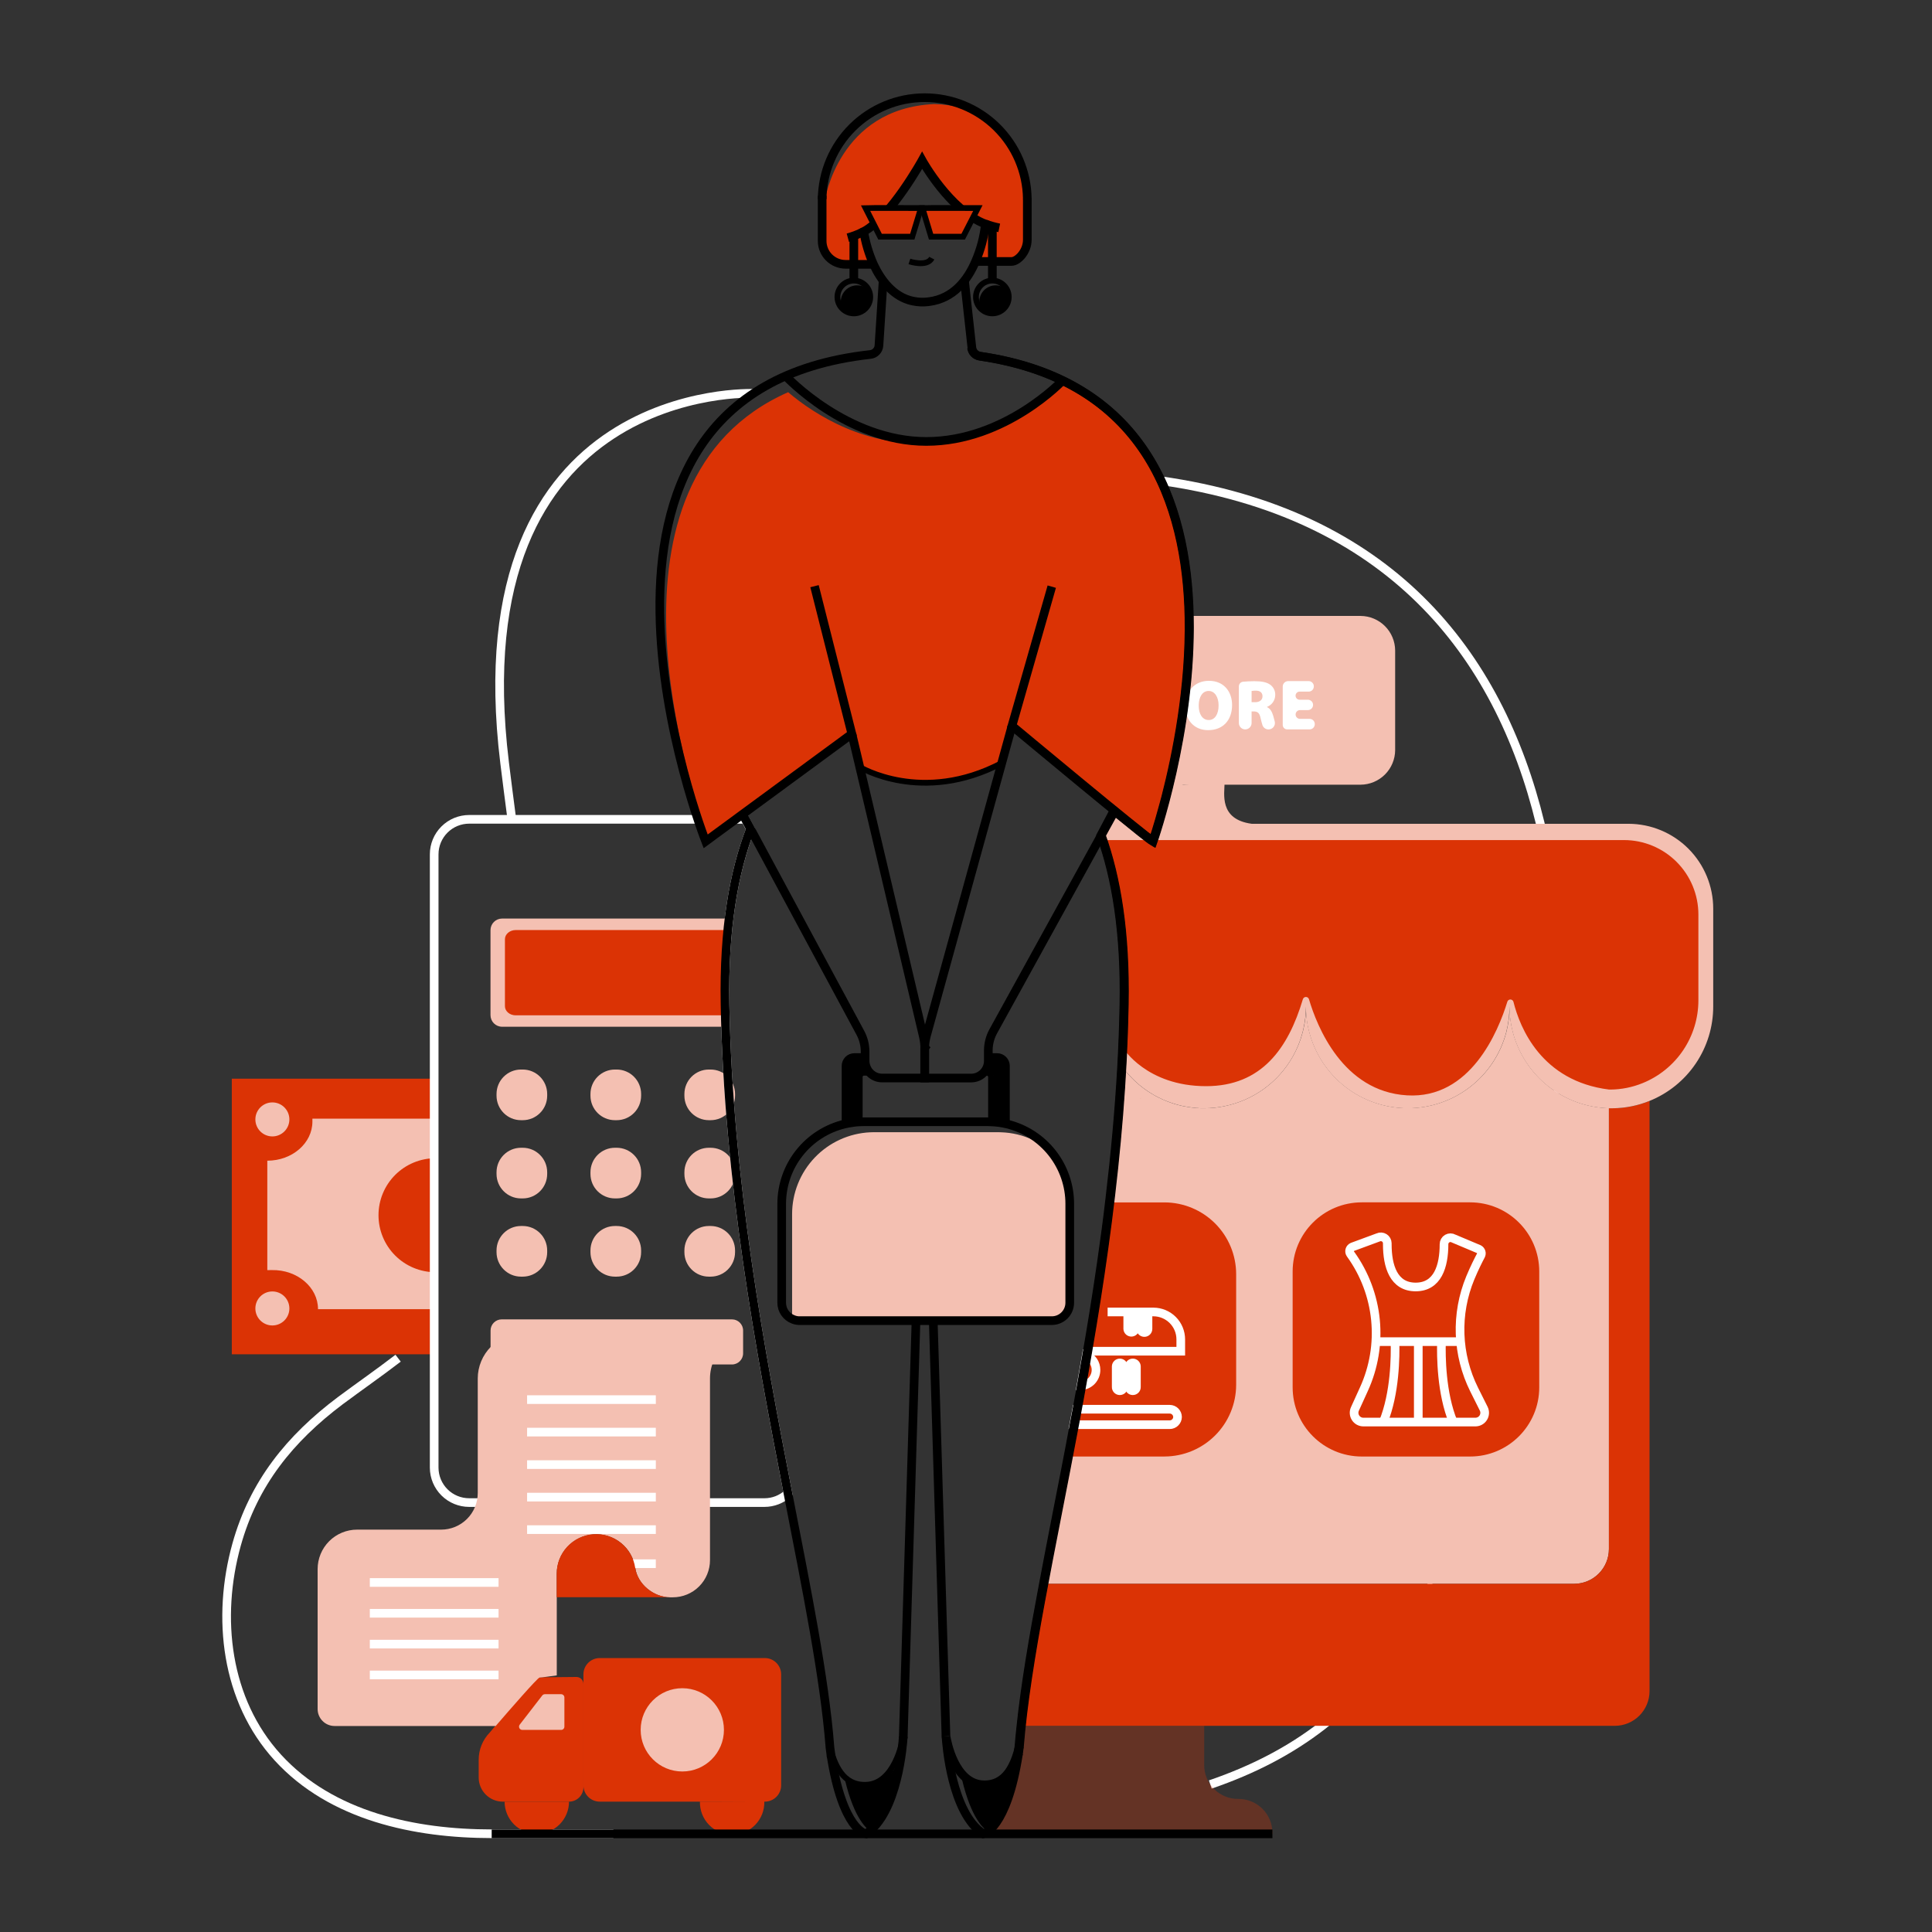 <svg width="558" height="558" viewBox="0 0 558 558" fill="none" xmlns="http://www.w3.org/2000/svg">
<rect x="0" y="0" width="558" height="558" fill="#333333" stroke="none"/>
<path d="M125.394 311.547H66.949V391.146H125.394V311.547Z" fill="#DB3305"/>
<path d="M78.666 328.219C81.378 328.219 83.577 326.021 83.577 323.309C83.577 320.597 81.378 318.398 78.666 318.398C75.954 318.398 73.756 320.597 73.756 323.309C73.756 326.021 75.954 328.219 78.666 328.219Z" fill="#F4C0B2"/>
<path d="M78.666 382.817C81.378 382.817 83.577 380.618 83.577 377.907C83.577 375.195 81.378 372.996 78.666 372.996C75.954 372.996 73.756 375.195 73.756 377.907C73.756 380.618 75.954 382.817 78.666 382.817Z" fill="#F4C0B2"/>
<path d="M349.553 515.397C362.03 511.123 372.593 505.604 381.85 498.456C389.118 492.799 395.623 486.222 401.201 478.893C404.957 474.032 409.248 466.689 413.678 457.438" stroke="white" stroke-width="2.5" stroke-miterlimit="10"/>
<path d="M450.068 315.777C451.965 289.133 450.793 262.365 444.879 237.931C432.798 188.19 400.997 148.148 335.215 138.824" stroke="white" stroke-width="2.5" stroke-miterlimit="10"/>
<path d="M147.83 236.637C147.127 231.191 146.401 225.762 145.748 220.349C132.245 110.027 217.652 113.615 217.652 113.615" stroke="white" stroke-width="2.5" stroke-miterlimit="10"/>
<path d="M114.982 392.273C109.536 396.464 103.822 400.426 98.281 404.549C83.734 415.481 73.277 428.387 68.327 446.137C62.485 467.135 65.124 491.056 80.235 507.601C95.764 524.592 119.898 529.625 142.006 529.625H177.16" stroke="white" stroke-width="2.5" stroke-miterlimit="10"/>
<path d="M77.205 366.835V335.23C84.398 335.23 90.229 330.174 90.229 323.936V323.082H125.383V378.112H91.847C91.847 371.779 85.837 366.684 78.528 366.824L77.205 366.835Z" fill="#F4C0B2"/>
<path d="M109.318 350.981C109.318 355.346 111.053 359.533 114.139 362.62C117.227 365.707 121.414 367.442 125.779 367.442V334.52C123.618 334.519 121.477 334.944 119.479 335.771C117.482 336.598 115.667 337.811 114.138 339.339C112.609 340.868 111.397 342.683 110.57 344.68C109.743 346.678 109.318 348.819 109.318 350.981Z" fill="#DB3305"/>
<path d="M173.219 520.349H220.895C223.499 520.349 225.61 518.239 225.61 515.634V483.594C225.61 480.99 223.499 478.879 220.895 478.879H173.219C170.615 478.879 168.504 480.99 168.504 483.594V515.634C168.504 518.239 170.615 520.349 173.219 520.349Z" fill="#DB3305"/>
<path d="M145.225 520.352H164.342C165.447 520.352 166.506 519.913 167.288 519.133C168.069 518.353 168.509 517.294 168.511 516.189V486.381C168.513 486.111 168.461 485.843 168.358 485.594C168.255 485.344 168.103 485.118 167.911 484.927C167.719 484.738 167.491 484.588 167.241 484.488C166.99 484.388 166.722 484.339 166.452 484.344L155.816 484.439C155.531 484.445 155.25 484.513 154.992 484.635C154.734 484.759 154.505 484.935 154.321 485.153L141.437 500.403C139.404 502.496 138.263 505.298 138.256 508.215V513.343C138.251 514.262 138.427 515.172 138.775 516.022C139.123 516.872 139.636 517.645 140.283 518.297C140.931 518.948 141.701 519.465 142.549 519.817C143.397 520.17 144.307 520.352 145.225 520.352Z" fill="#DB3305"/>
<path d="M197.062 511.64C203.703 511.64 209.087 506.256 209.087 499.615C209.087 492.974 203.703 487.59 197.062 487.59C190.421 487.59 185.037 492.974 185.037 499.615C185.037 506.256 190.421 511.64 197.062 511.64Z" fill="#F4C0B2"/>
<path d="M163.008 498.689V490.263C163.008 490.014 162.909 489.775 162.734 489.598C162.558 489.422 162.32 489.322 162.071 489.32H157.356C157.212 489.321 157.071 489.355 156.942 489.419C156.814 489.483 156.701 489.575 156.614 489.689L150.102 498.114C149.995 498.254 149.928 498.421 149.911 498.596C149.894 498.771 149.925 498.948 150.003 499.106C150.081 499.264 150.202 499.397 150.351 499.49C150.501 499.583 150.673 499.632 150.849 499.632H162.054C162.179 499.634 162.303 499.61 162.418 499.564C162.534 499.517 162.639 499.447 162.728 499.36C162.817 499.272 162.887 499.168 162.936 499.052C162.984 498.937 163.008 498.814 163.008 498.689Z" fill="#F4C0B2"/>
<path d="M220.751 520.262V520.345C220.781 521.586 220.564 522.82 220.11 523.975C219.656 525.129 218.976 526.182 218.11 527.07C217.243 527.958 216.208 528.664 215.065 529.145C213.921 529.627 212.693 529.875 211.452 529.875C210.212 529.875 208.984 529.627 207.84 529.145C206.697 528.664 205.661 527.958 204.795 527.07C203.928 526.182 203.248 525.129 202.794 523.975C202.341 522.82 202.123 521.586 202.153 520.345" fill="#DB3305"/>
<path d="M164.342 520.348C164.342 522.815 163.362 525.18 161.617 526.925C159.873 528.669 157.507 529.65 155.04 529.65C152.573 529.65 150.207 528.669 148.462 526.925C146.718 525.18 145.738 522.815 145.738 520.348" fill="#DB3305"/>
<path d="M464.686 320.089V447.419C464.679 450.07 463.624 452.61 461.752 454.486C459.88 456.362 457.343 457.422 454.692 457.435H301.365L306.108 432.392C318.942 378.394 323.189 318.811 324.204 301.524C324.115 303.628 324.031 305.732 323.908 307.813C324.394 308.505 324.93 309.175 325.476 309.833C325.705 310.09 325.945 310.346 326.185 310.609C326.425 310.871 326.743 311.195 327.011 311.468C327.201 311.674 327.407 311.864 327.619 312.071L327.859 312.294C328.099 312.523 328.356 312.746 328.618 312.969C328.718 313.069 328.824 313.159 328.942 313.259C329.187 313.449 329.427 313.639 329.667 313.845C329.907 314.052 330.286 314.314 330.599 314.554C330.928 314.794 331.252 315.017 331.581 315.229C331.91 315.441 332.251 315.659 332.596 315.865C332.942 316.071 333.339 316.311 333.712 316.518C333.952 316.641 334.192 316.775 334.438 316.897C334.481 316.923 334.526 316.946 334.572 316.964C335.316 317.336 336.074 317.682 336.848 318.002C337.245 318.158 337.624 318.292 338.02 318.432C338.813 318.705 339.605 318.99 340.436 319.174L341.675 319.464C342.088 319.553 342.518 319.62 342.947 319.687C343.377 319.754 343.779 319.827 344.192 319.877H344.225C344.521 319.916 344.811 319.95 345.09 319.966C345.369 319.983 345.648 320.017 345.916 320.033C345.949 320.033 345.983 320.033 346.016 320.033C346.295 320.067 346.574 320.067 346.848 320.089H347.774C349.744 320.092 351.71 319.89 353.639 319.486C357.751 318.655 361.638 316.952 365.036 314.492C368.435 312.032 371.267 308.871 373.342 305.224C374.629 302.981 375.609 300.575 376.254 298.07C376.345 297.766 376.419 297.457 376.478 297.144C376.955 295.016 377.199 292.842 377.203 290.66C377.204 292.498 377.37 294.332 377.7 296.14C377.839 296.781 377.979 297.434 378.152 298.07C379.792 304.37 383.476 309.947 388.625 313.928C393.775 317.909 400.101 320.068 406.61 320.068C413.119 320.068 419.444 317.909 424.594 313.928C429.744 309.947 433.428 304.37 435.068 298.07C435.366 296.885 435.594 295.683 435.754 294.471C435.915 293.207 435.997 291.935 435.999 290.66C435.997 291.958 436.082 293.253 436.256 294.538C436.407 295.73 436.637 296.91 436.942 298.07C438.56 304.246 442.138 309.729 447.139 313.696C452.14 317.662 458.294 319.898 464.675 320.067L464.686 320.089Z" fill="#F4C0B2"/>
<path d="M476.421 317.969V488.454C476.41 491.102 475.353 493.638 473.482 495.51C471.61 497.382 469.075 498.44 466.428 498.454H294.82C296.076 486.351 298.419 472.563 301.282 457.435H454.693C457.343 457.422 459.881 456.362 461.753 454.486C463.625 452.609 464.679 450.07 464.687 447.419V320.089C464.927 320.089 465.172 320.089 465.412 320.089C465.555 320.098 465.699 320.098 465.842 320.089C469.47 320.051 473.059 319.331 476.421 317.969Z" fill="#DB3305"/>
<path d="M150.969 308.902H150.478C146.574 308.902 143.408 312.067 143.408 315.972V316.463C143.408 320.368 146.574 323.533 150.478 323.533H150.969C154.873 323.533 158.039 320.368 158.039 316.463V315.972C158.039 312.067 154.873 308.902 150.969 308.902Z" fill="#F4C0B2"/>
<path d="M178.098 308.902H177.607C173.703 308.902 170.537 312.067 170.537 315.972V316.463C170.537 320.368 173.703 323.533 177.607 323.533H178.098C182.002 323.533 185.168 320.368 185.168 316.463V315.972C185.168 312.067 182.002 308.902 178.098 308.902Z" fill="#F4C0B2"/>
<path d="M205.229 308.902H204.738C200.834 308.902 197.668 312.067 197.668 315.972V316.463C197.668 320.368 200.834 323.533 204.738 323.533H205.229C209.133 323.533 212.299 320.368 212.299 316.463V315.972C212.299 312.067 209.133 308.902 205.229 308.902Z" fill="#F4C0B2"/>
<path d="M150.969 331.496H150.478C146.574 331.496 143.408 334.662 143.408 338.566V339.057C143.408 342.962 146.574 346.127 150.478 346.127H150.969C154.873 346.127 158.039 342.962 158.039 339.057V338.566C158.039 334.662 154.873 331.496 150.969 331.496Z" fill="#F4C0B2"/>
<path d="M178.098 331.496H177.607C173.703 331.496 170.537 334.662 170.537 338.566V339.057C170.537 342.962 173.703 346.127 177.607 346.127H178.098C182.002 346.127 185.168 342.962 185.168 339.057V338.566C185.168 334.662 182.002 331.496 178.098 331.496Z" fill="#F4C0B2"/>
<path d="M205.229 331.496H204.738C200.834 331.496 197.668 334.662 197.668 338.566V339.057C197.668 342.962 200.834 346.127 204.738 346.127H205.229C209.133 346.127 212.299 342.962 212.299 339.057V338.566C212.299 334.662 209.133 331.496 205.229 331.496Z" fill="#F4C0B2"/>
<path d="M150.969 354.09H150.478C146.574 354.09 143.408 357.255 143.408 361.16V361.651C143.408 365.556 146.574 368.721 150.478 368.721H150.969C154.873 368.721 158.039 365.556 158.039 361.651V361.16C158.039 357.255 154.873 354.09 150.969 354.09Z" fill="#F4C0B2"/>
<path d="M178.098 354.09H177.607C173.703 354.09 170.537 357.255 170.537 361.16V361.651C170.537 365.556 173.703 368.721 177.607 368.721H178.098C182.002 368.721 185.168 365.556 185.168 361.651V361.16C185.168 357.255 182.002 354.09 178.098 354.09Z" fill="#F4C0B2"/>
<path d="M205.229 354.09H204.738C200.834 354.09 197.668 357.255 197.668 361.16V361.651C197.668 365.556 200.834 368.721 204.738 368.721H205.229C209.133 368.721 212.299 365.556 212.299 361.651V361.16C212.299 357.255 209.133 354.09 205.229 354.09Z" fill="#F4C0B2"/>
<path d="M227.585 431.334C225.731 433.033 223.308 433.975 220.794 433.973H135.515C132.844 433.975 130.281 432.919 128.385 431.038C126.49 429.156 125.416 426.601 125.398 423.929V246.737C125.403 244.056 126.471 241.487 128.368 239.594C130.264 237.7 132.835 236.637 135.515 236.637H215.242L216.743 239.427C211.95 251.837 209.004 268.298 209.4 290.099C210.332 340.938 219.5 389.785 227.585 431.334Z" stroke="white" stroke-width="2.5" stroke-miterlimit="10"/>
<path d="M210.573 265.297H145.014C144.126 265.297 143.275 265.65 142.646 266.278C142.019 266.906 141.666 267.757 141.666 268.645V293.197C141.666 294.085 142.019 294.937 142.646 295.564C143.275 296.192 144.126 296.545 145.014 296.545H209.575L210.573 265.297Z" fill="#F4C0B2"/>
<path d="M209.987 268.617H148.931C147.257 268.617 145.834 269.8 145.834 271.251V290.614C145.834 292.064 147.229 293.247 148.931 293.247H209.055L209.987 268.617Z" fill="#DB3305"/>
<path d="M144.909 394.088H211.4C213.181 394.088 214.625 392.644 214.625 390.863V384.284C214.625 382.503 213.181 381.059 211.4 381.059H144.909C143.128 381.059 141.684 382.503 141.684 384.284V390.863C141.684 392.644 143.128 394.088 144.909 394.088Z" fill="#F4C0B2"/>
<path d="M209.988 387.065C209.986 387.34 209.926 387.612 209.81 387.863C209.695 388.113 209.527 388.335 209.318 388.515C207.978 389.736 206.906 391.223 206.174 392.882C205.441 394.54 205.061 396.333 205.061 398.146V450.598C205.061 452.009 204.783 453.405 204.243 454.708C203.703 456.011 202.912 457.195 201.914 458.192C200.917 459.189 199.732 459.98 198.429 460.519C197.126 461.058 195.729 461.335 194.319 461.334H193.527C188.789 461.334 184.136 457.546 183.483 452.858C183.061 450.01 181.578 447.427 179.33 445.628C177.083 443.828 174.238 442.946 171.366 443.158C168.495 443.37 165.81 444.66 163.851 446.77C161.892 448.88 160.804 451.653 160.806 454.532V483.883C159.411 484.09 156.375 484.508 155.839 484.508C155.304 484.508 146.844 494.229 143.173 498.503H96.636C95.336 498.503 94.09 497.987 93.171 497.068C92.252 496.149 91.736 494.903 91.736 493.604V453.182C91.737 451.684 92.033 450.202 92.607 448.818C93.181 447.435 94.021 446.179 95.081 445.121C96.141 444.063 97.399 443.223 98.783 442.651C100.167 442.08 101.65 441.786 103.147 441.788H127.381C128.775 441.792 130.156 441.521 131.444 440.99C132.732 440.459 133.903 439.677 134.888 438.692C135.874 437.707 136.654 436.536 137.185 435.248C137.717 433.96 137.988 432.579 137.983 431.186V398.146C137.986 394.692 139.36 391.38 141.803 388.937C144.246 386.494 147.558 385.12 151.013 385.117H208.057C208.571 385.12 209.063 385.327 209.425 385.692C209.787 386.057 209.989 386.551 209.988 387.065Z" fill="#F4C0B2"/>
<path d="M329.098 317.403C329.37 317.219 329.675 317.09 329.996 317.023C329.672 317.083 329.366 317.213 329.098 317.403Z" fill="#DB3305"/>
<path d="M343.353 177.895H392.954C395.601 177.907 398.136 178.965 400.008 180.838C401.879 182.711 402.936 185.246 402.948 187.894V216.642C402.934 219.288 401.877 221.823 400.006 223.694C398.134 225.565 395.6 226.622 392.954 226.636H341.696C340.652 226.631 339.628 226.92 338.741 227.468C337.853 228.017 337.137 228.803 336.674 229.738C339.821 217.518 343.727 198.027 343.353 177.895Z" fill="#F4C0B2"/>
<path d="M494.813 262.456V290.686C494.815 296.551 493.062 302.284 489.781 307.146C486.5 312.008 481.84 315.778 476.399 317.972C473.029 319.337 469.433 320.057 465.797 320.092C465.654 320.1 465.511 320.1 465.368 320.092C465.128 320.092 464.882 320.092 464.642 320.092C458.261 319.923 452.107 317.687 447.106 313.72C442.105 309.754 438.527 304.271 436.91 298.096C436.604 296.935 436.374 295.754 436.223 294.564C436.049 293.278 435.964 291.982 435.966 290.686C435.964 291.96 435.882 293.232 435.721 294.497C435.561 295.708 435.333 296.91 435.035 298.096C433.395 304.395 429.711 309.972 424.561 313.953C419.411 317.934 413.086 320.093 406.577 320.093C400.068 320.093 393.742 317.934 388.592 313.953C383.443 309.972 379.759 304.395 378.119 298.096C377.946 297.46 377.806 296.807 377.667 296.165C377.337 294.357 377.171 292.523 377.17 290.686C377.166 292.867 376.922 295.041 376.445 297.17C376.386 297.481 376.312 297.791 376.221 298.096C375.584 300.591 374.616 302.989 373.342 305.227C371.27 308.87 368.441 312.028 365.046 314.487C361.652 316.946 357.769 318.65 353.661 319.484C351.733 319.887 349.767 320.089 347.797 320.087H346.871C346.592 320.087 346.313 320.087 346.039 320.031C346.006 320.031 345.972 320.031 345.939 320.031C345.66 320.031 345.381 319.997 345.113 319.964C344.845 319.93 344.555 319.914 344.248 319.875H344.215C343.802 319.824 343.372 319.757 342.97 319.685C342.568 319.612 342.111 319.551 341.698 319.462L340.459 319.172C339.628 318.965 338.835 318.703 338.043 318.429C337.647 318.29 337.267 318.156 336.871 318C336.094 317.687 335.335 317.341 334.595 316.962C334.548 316.943 334.504 316.921 334.461 316.895C334.215 316.772 333.975 316.638 333.735 316.515C333.356 316.309 332.976 316.103 332.619 315.863C332.262 315.623 331.95 315.45 331.604 315.226C331.258 315.003 330.951 314.791 330.622 314.551C330.309 314.311 330.002 314.088 329.69 313.843C329.377 313.597 329.21 313.446 328.964 313.257C328.847 313.156 328.741 313.067 328.641 312.967C328.379 312.743 328.122 312.52 327.882 312.291L327.642 312.068C327.43 311.862 327.223 311.672 327.034 311.466C326.744 311.192 326.476 310.908 326.208 310.606C325.94 310.305 325.728 310.087 325.499 309.831C324.941 309.172 324.417 308.503 323.931 307.811C324.054 305.729 324.138 303.626 324.227 301.522C324.26 300.869 324.294 300.3 324.311 299.764C324.433 296.416 324.534 293.024 324.606 289.648C324.986 268.896 322.33 253.004 317.955 240.823L321.727 233.669C327.469 238.356 332 241.995 332.932 242.541C332.932 242.541 335.839 232.665 337.613 226.047C337.613 226.147 341.72 226.527 341.72 226.633L353.684 226.047C353.684 229.149 351.976 236.649 361.524 237.927H470.334C476.832 237.937 483.059 240.526 487.65 245.125C492.24 249.725 494.816 255.958 494.813 262.456Z" fill="#F4C0B2"/>
<path d="M318.619 242.629C318.619 242.629 326.208 265.875 324.344 302.647C324.344 302.647 331.09 313.707 348.338 313.707C364.353 313.707 372.053 302.804 376.294 288.597C376.351 288.408 376.468 288.241 376.627 288.124C376.785 288.005 376.978 287.942 377.176 287.942C377.374 287.942 377.566 288.005 377.725 288.124C377.884 288.241 378 288.408 378.057 288.597C380.351 296.375 387.811 315.253 406.365 316.357C424.701 317.473 432.725 297.865 435.347 289.322C435.406 289.13 435.527 288.962 435.69 288.844C435.854 288.727 436.052 288.666 436.253 288.672C436.455 288.678 436.649 288.749 436.806 288.876C436.963 289.003 437.074 289.177 437.122 289.373C438.974 296.783 445.157 312.251 464.754 314.689C464.88 314.706 465.007 314.706 465.133 314.689C468.314 314.662 471.461 314.031 474.407 312.831C479.172 310.906 483.253 307.601 486.126 303.339C488.998 299.077 490.531 294.055 490.528 288.915V264.129C490.528 258.427 488.263 252.958 484.231 248.926C480.199 244.894 474.73 242.629 469.028 242.629H318.619Z" fill="#DB3305"/>
<path d="M357.026 367.946V399.98C357.01 405.462 354.825 410.714 350.95 414.589C347.074 418.465 341.822 420.649 336.341 420.666H308.475C310.11 412.296 311.823 403.669 313.497 394.741C313.77 393.262 314.055 391.778 314.339 390.277C314.752 388.045 315.165 385.789 315.578 383.508C316.097 380.596 316.633 377.66 317.129 374.714C318.68 365.786 320.165 356.618 321.509 347.277H336.363C341.838 347.3 347.081 349.484 350.952 353.356C354.822 357.227 357.006 362.472 357.026 367.946Z" fill="#DB3305"/>
<path d="M393.318 420.672H424.589C435.621 420.672 444.565 411.728 444.565 400.696V367.238C444.565 356.205 435.621 347.262 424.589 347.262H393.318C382.285 347.262 373.342 356.205 373.342 367.238V400.696C373.342 411.728 382.285 420.672 393.318 420.672Z" fill="#DB3305"/>
<path d="M314.316 390.26H341.028V386.834C341.026 384.738 340.194 382.729 338.713 381.245C337.232 379.762 335.223 378.926 333.127 378.922H331.559V383.816C331.559 384.092 331.449 384.358 331.253 384.554C331.058 384.749 330.792 384.859 330.515 384.859C330.238 384.859 329.973 384.749 329.777 384.554C329.582 384.358 329.472 384.092 329.472 383.816V378.922H327.798V383.816C327.779 384.078 327.66 384.324 327.467 384.504C327.274 384.683 327.02 384.783 326.757 384.783C326.494 384.783 326.24 384.683 326.047 384.504C325.854 384.324 325.736 384.078 325.716 383.816V378.922H319.902" stroke="white" stroke-width="2.5" stroke-miterlimit="10"/>
<path d="M340.095 409.242C340.093 409.538 340.033 409.83 339.917 410.102C339.801 410.374 339.632 410.62 339.42 410.827C339.004 411.242 338.44 411.477 337.852 411.48H310.125C310.398 410.001 310.683 408.517 310.968 407.016H337.852C338.443 407.02 339.008 407.256 339.427 407.671C339.847 408.088 340.086 408.651 340.095 409.242Z" stroke="white" stroke-width="2.5" stroke-miterlimit="10"/>
<path d="M316.548 395.662C316.548 396.834 316.098 397.963 315.29 398.813C314.482 399.664 313.378 400.171 312.207 400.232C312.726 397.319 313.262 394.384 313.758 391.438C314.587 391.79 315.293 392.378 315.79 393.129C316.286 393.88 316.55 394.762 316.548 395.662Z" stroke="white" stroke-width="2.5" stroke-miterlimit="10"/>
<path d="M324.465 394.612V400.549C324.476 400.692 324.456 400.835 324.409 400.971C324.361 401.106 324.286 401.231 324.189 401.335C324.091 401.44 323.973 401.525 323.841 401.582C323.71 401.639 323.568 401.669 323.424 401.669C323.281 401.669 323.139 401.639 323.008 401.582C322.876 401.525 322.758 401.44 322.66 401.335C322.562 401.231 322.488 401.106 322.44 400.971C322.392 400.835 322.373 400.692 322.384 400.549V394.612C322.403 394.349 322.521 394.103 322.714 393.924C322.907 393.744 323.161 393.645 323.424 393.645C323.688 393.645 323.942 393.744 324.135 393.924C324.328 394.103 324.446 394.349 324.465 394.612Z" stroke="white" stroke-width="2.5" stroke-miterlimit="10"/>
<path d="M328.217 394.612V400.549C328.228 400.692 328.209 400.835 328.161 400.971C328.113 401.106 328.038 401.231 327.941 401.335C327.843 401.44 327.725 401.525 327.593 401.582C327.461 401.639 327.32 401.669 327.176 401.669C327.033 401.669 326.891 401.639 326.76 401.582C326.628 401.525 326.51 401.44 326.412 401.335C326.314 401.231 326.239 401.106 326.192 400.971C326.144 400.835 326.125 400.692 326.136 400.549V394.612C326.155 394.349 326.273 394.103 326.466 393.924C326.659 393.744 326.913 393.645 327.176 393.645C327.44 393.645 327.694 393.744 327.887 393.924C328.08 394.103 328.197 394.349 328.217 394.612Z" stroke="white" stroke-width="2.5" stroke-miterlimit="10"/>
<path d="M424.638 369.11C425.843 366.213 427.004 363.92 427.696 362.626C427.862 362.308 427.897 361.938 427.792 361.595C427.688 361.253 427.453 360.966 427.138 360.795L419.85 357.726C419.567 357.562 419.245 357.476 418.918 357.476C418.591 357.476 418.269 357.562 417.986 357.726C417.703 357.89 417.468 358.127 417.306 358.411C417.143 358.695 417.058 359.017 417.06 359.345C417.06 365.711 415.23 371.704 408.869 371.704C402.502 371.704 400.677 365.711 400.677 359.345V359.071C400.674 358.759 400.594 358.453 400.442 358.18C400.291 357.908 400.072 357.677 399.809 357.511C399.545 357.344 399.244 357.246 398.932 357.226C398.621 357.207 398.31 357.265 398.027 357.397L390.6 360.137C390.414 360.218 390.249 360.341 390.116 360.494C389.984 360.647 389.887 360.829 389.834 361.025C389.78 361.22 389.771 361.426 389.807 361.626C389.843 361.825 389.923 362.015 390.042 362.179L390.142 362.319C394.139 367.886 396.595 374.41 397.264 381.231C397.932 388.052 396.788 394.929 393.948 401.167L391.325 406.936C391.14 407.344 391.061 407.792 391.094 408.238C391.127 408.685 391.271 409.116 391.514 409.492C391.756 409.869 392.09 410.178 392.482 410.393C392.875 410.607 393.316 410.719 393.764 410.72H426.128C426.583 410.72 427.031 410.605 427.429 410.384C427.828 410.163 428.163 409.844 428.403 409.457C428.644 409.071 428.781 408.629 428.803 408.174C428.824 407.719 428.73 407.266 428.527 406.858L425.754 401.312C423.28 396.335 421.9 390.886 421.708 385.331C421.516 379.777 422.515 374.245 424.638 369.11Z" stroke="white" stroke-width="2.5" stroke-miterlimit="10"/>
<path d="M397.393 387.492H421.861" stroke="white" stroke-width="2.5" stroke-miterlimit="10"/>
<path d="M402.905 387.5C403.022 391.663 402.944 402.393 399.523 410.724" stroke="white" stroke-width="2.5" stroke-miterlimit="10"/>
<path d="M419.706 410.724C416.274 402.393 416.207 391.663 416.325 387.5" stroke="white" stroke-width="2.5" stroke-miterlimit="10"/>
<path d="M409.627 410.724V387.5" stroke="white" stroke-width="2.5" stroke-miterlimit="10"/>
<g opacity="0.54">
<path opacity="0.54" d="M269.809 529.647H367.498V529.335C367.496 526.743 366.465 524.258 364.632 522.425C362.799 520.593 360.313 519.564 357.722 519.564H357.554C356.271 519.565 355.001 519.312 353.816 518.822C352.631 518.331 351.554 517.611 350.648 516.703C349.741 515.796 349.022 514.718 348.533 513.533C348.044 512.347 347.792 511.076 347.795 509.793V498.449H294.818C294.818 498.449 289.885 523.688 287.949 527.566C287.729 528.078 287.41 528.541 287.008 528.928C286.607 529.315 286.133 529.617 285.613 529.818C285.093 530.019 284.538 530.113 283.981 530.097C283.424 530.079 282.876 529.952 282.369 529.72L269.809 529.647Z" fill="#DB3305"/>
</g>
<path d="M349.159 196.633C344.923 196.633 342.301 199.819 342.301 203.837C342.301 207.676 344.661 210.884 348.935 210.884C353.176 210.884 355.849 208.055 355.849 203.63C355.866 199.919 353.606 196.633 349.159 196.633ZM349.125 207.955H349.075C347.3 207.955 346.196 206.23 346.212 203.764C346.229 201.298 347.3 199.562 349.075 199.562C350.849 199.562 351.954 201.353 351.954 203.731C351.954 206.23 350.9 207.955 349.125 207.955Z" fill="white"/>
<path d="M367.723 206.708C367.36 205.52 366.863 204.643 365.948 204.231V204.158C366.628 203.895 367.215 203.437 367.635 202.841C368.055 202.245 368.29 201.539 368.308 200.81C368.343 200.241 368.239 199.673 368.004 199.154C367.77 198.635 367.413 198.181 366.964 197.83C365.915 197.021 364.397 196.742 362.276 196.742C361.054 196.742 359.933 196.815 359.001 196.898C358.675 196.935 358.373 197.091 358.154 197.336C357.935 197.581 357.813 197.898 357.812 198.226V208.828C357.812 209.315 358.006 209.782 358.35 210.126C358.695 210.471 359.161 210.664 359.648 210.664C360.135 210.664 360.602 210.471 360.946 210.126C361.291 209.782 361.484 209.315 361.484 208.828V205.48H362.087C363.203 205.48 363.761 205.843 364.101 207.478C364.274 208.237 364.447 208.856 364.603 209.375C364.717 209.752 364.949 210.082 365.266 210.316C365.583 210.549 365.968 210.673 366.361 210.67H366.395C366.674 210.668 366.949 210.603 367.2 210.479C367.45 210.355 367.67 210.176 367.84 209.955C368.011 209.734 368.13 209.477 368.187 209.203C368.244 208.93 368.238 208.647 368.169 208.376C368.029 207.796 367.879 207.21 367.723 206.708ZM362.449 202.802H361.484V199.566C361.899 199.498 362.319 199.467 362.74 199.476C363.967 199.476 364.637 200.079 364.637 201.1C364.637 202.121 363.861 202.813 362.466 202.813L362.449 202.802Z" fill="white"/>
<path d="M378.251 207.624H375.461C375.126 207.624 374.804 207.49 374.566 207.253C374.328 207.015 374.195 206.693 374.195 206.357C374.195 206.021 374.328 205.699 374.566 205.461C374.804 205.224 375.126 205.09 375.461 205.09H377.649C377.853 205.103 378.058 205.074 378.251 205.004C378.443 204.934 378.62 204.826 378.769 204.685C378.918 204.545 379.037 204.376 379.118 204.188C379.199 204 379.241 203.797 379.241 203.592C379.241 203.387 379.199 203.185 379.118 202.997C379.037 202.809 378.918 202.639 378.769 202.499C378.62 202.358 378.443 202.25 378.251 202.18C378.058 202.111 377.853 202.082 377.649 202.094H375.355C375.045 202.094 374.747 201.971 374.527 201.751C374.307 201.531 374.184 201.233 374.184 200.922C374.184 200.611 374.307 200.313 374.527 200.094C374.747 199.874 375.045 199.75 375.355 199.75H377.961C378.157 199.752 378.351 199.715 378.533 199.64C378.714 199.567 378.879 199.457 379.018 199.32C379.157 199.182 379.268 199.018 379.343 198.837C379.418 198.656 379.457 198.462 379.457 198.266V198.216C379.457 198.019 379.419 197.824 379.345 197.642C379.27 197.46 379.16 197.294 379.021 197.155C378.882 197.016 378.717 196.905 378.535 196.829C378.353 196.754 378.158 196.715 377.961 196.715H372.047C371.629 196.718 371.229 196.886 370.935 197.184C370.641 197.48 370.477 197.882 370.479 198.3V209.398C370.481 209.735 370.617 210.056 370.857 210.293C371.096 210.529 371.42 210.661 371.756 210.659H378.251C378.447 210.659 378.642 210.619 378.822 210.543C379.003 210.467 379.167 210.356 379.306 210.217C379.443 210.077 379.552 209.912 379.626 209.731C379.7 209.549 379.737 209.355 379.736 209.158V209.125C379.737 208.929 379.7 208.734 379.626 208.552C379.552 208.371 379.443 208.206 379.306 208.066C379.167 207.927 379.003 207.816 378.822 207.74C378.642 207.664 378.447 207.624 378.251 207.624Z" fill="white"/>
<path d="M308.675 347.683V376.258C308.674 377.629 308.129 378.943 307.158 379.912C306.188 380.881 304.874 381.425 303.503 381.425H230.65C230.144 381.423 229.64 381.348 229.155 381.202C229.136 381.165 229.125 381.125 229.121 381.084C228.89 380.508 228.773 379.892 228.775 379.271V350.696C228.766 344.611 231.101 338.757 235.296 334.349C239.492 329.942 245.224 327.321 251.302 327.031C251.698 327.031 252.078 326.997 252.474 326.997H288.269C288.591 326.992 288.914 327.003 289.235 327.031C290.78 327.083 292.317 327.291 293.821 327.65C296.973 328.406 299.934 329.805 302.521 331.757C306.491 336.11 308.687 341.791 308.675 347.683Z" fill="#F4C0B2"/>
<path d="M333.087 242.978C332.752 242.768 332.43 242.539 332.122 242.291C330.331 240.963 326.542 237.911 321.988 234.189C309.858 224.296 292.292 209.637 292.292 209.637L291.706 211.774L289.345 220.339C289.345 220.339 289.345 220.339 289.312 220.339C266.724 232.208 249.036 221.935 248.31 221.528L246.519 213.995L246.033 211.958L214.445 235.16L204.619 242.414C199.502 228.313 169.632 138.877 227.631 113.276C235.197 119.76 250.737 129.547 268.822 127.684C269.732 127.6 270.647 127.477 271.523 127.36C274.648 127.054 277.737 126.449 280.747 125.552L280.847 125.519C295.534 121.205 305.6 111.228 306.928 109.895C369.351 140.06 333.087 242.978 333.087 242.978Z" fill="#DB3305"/>
<path d="M291.348 75.519C291.348 75.519 289.244 75.642 287.001 75.608C284.467 75.608 281.778 75.363 281.867 74.553C281.984 73.438 284.055 69.314 284.161 66.49C284.194 65.374 283.932 64.504 283.173 64.058C281.175 62.941 273.302 55.888 268.938 51.045C268.648 50.716 268.38 50.409 268.112 50.096C266.874 48.668 266.076 47.496 265.992 46.877C265.646 44.154 261.288 57.3 255.066 61.82C255.066 61.82 251.964 67.4 248.962 67.763C250.12 69.066 250.893 70.666 251.194 72.383C251.265 72.798 251.312 73.218 251.333 73.638C251.342 73.778 251.342 73.917 251.333 74.057C251.333 77.935 246.311 76.986 244.353 76.534C242.852 76.194 239.643 75.19 238.215 73.382V57.959C238.215 57.959 242.121 31.314 269.809 30.059C275.214 30.165 280.513 31.566 285.265 34.143C285.292 34.157 285.316 34.174 285.338 34.193C291.041 38.657 296.024 46.207 296.71 59.136C296.704 59.147 298.948 75.519 291.348 75.519Z" fill="#DB3305"/>
<path d="M227.043 108.73C227.043 108.73 244.609 127.496 267.537 127.496C290.465 127.496 307.071 109.724 307.071 109.724" stroke="black" stroke-width="2.5" stroke-miterlimit="10"/>
<path d="M246.045 211.957L248.311 221.527L266.686 299.362C266.929 300.407 267.062 301.475 267.082 302.548C267.078 302.551 267.076 302.555 267.073 302.559C267.071 302.564 267.071 302.568 267.071 302.573C267.071 302.578 267.071 302.583 267.073 302.587C267.076 302.591 267.078 302.595 267.082 302.599C267.073 302.611 267.069 302.627 267.069 302.643C267.069 302.659 267.073 302.674 267.082 302.688C267.082 302.688 267.082 302.688 267.082 302.721V311.354H254.806C254.143 311.357 253.486 311.227 252.875 310.97C252.264 310.713 251.712 310.335 251.251 309.858C250.793 309.375 250.437 308.806 250.202 308.184C250.095 307.923 250.014 307.652 249.962 307.375C249.89 307.053 249.855 306.723 249.856 306.393V303.737C249.857 301.842 249.39 299.977 248.495 298.308L230.951 265.737L216.784 239.416L215.283 236.626L214.49 235.159" stroke="black" stroke-width="2.5" stroke-miterlimit="10"/>
<path d="M292.286 209.652L267.583 299.089C267.234 300.361 267.058 301.675 267.059 302.995V311.365H280.484C281.8 311.365 283.061 310.842 283.992 309.912C284.922 308.981 285.445 307.72 285.445 306.404V303.396C285.446 301.462 285.936 299.561 286.868 297.867L321.966 234.182" stroke="black" stroke-width="2.5" stroke-miterlimit="10"/>
<path d="M308.964 347.684V376.259C308.962 377.629 308.417 378.943 307.449 379.911C306.48 380.88 305.167 381.425 303.797 381.426H230.911C230.297 381.43 229.689 381.315 229.119 381.086C228.135 380.72 227.286 380.061 226.688 379.198C226.09 378.335 225.769 377.309 225.771 376.259V347.684C225.771 342.36 227.563 337.191 230.859 333.011C234.155 328.83 238.763 325.881 243.94 324.639C244.303 324.555 244.643 324.482 245.006 324.415C245.368 324.348 245.871 324.259 246.317 324.209C246.957 324.109 247.601 324.045 248.248 324.019H248.309C248.705 324.019 249.085 323.986 249.481 323.986H285.277C285.599 323.98 285.921 323.991 286.242 324.019C287.788 324.065 289.325 324.273 290.829 324.639C295.999 325.887 300.599 328.839 303.889 333.019C307.178 337.199 308.966 342.365 308.964 347.684Z" stroke="black" stroke-width="2.5" stroke-miterlimit="10"/>
<path d="M285.451 305.02H287.968C288.341 305.018 288.71 305.09 289.055 305.232C289.4 305.373 289.713 305.581 289.978 305.844C290.242 306.107 290.451 306.419 290.595 306.763C290.739 307.107 290.813 307.476 290.814 307.849V324.633" stroke="black" stroke-width="1.663" stroke-miterlimit="10"/>
<path d="M243.93 324.633V307.849C243.931 307.099 244.23 306.38 244.76 305.85C245.29 305.32 246.009 305.021 246.759 305.02H249.828" stroke="black" stroke-width="1.663" stroke-miterlimit="10"/>
<path d="M284.055 309.828H284.987C285.149 309.828 285.311 309.86 285.462 309.923C285.613 309.985 285.749 310.078 285.864 310.193C285.98 310.309 286.071 310.446 286.133 310.596C286.195 310.748 286.226 310.91 286.225 311.072V324.012" stroke="black" stroke-width="1.663" stroke-miterlimit="10"/>
<path d="M248.311 324.012V311.056C248.311 310.731 248.439 310.42 248.668 310.19C248.897 309.96 249.208 309.83 249.533 309.828H251.24" stroke="black" stroke-width="1.663" stroke-miterlimit="10"/>
<path d="M295.59 501.57C295.399 504.311 295.054 507.038 294.558 509.739C293.353 516.341 290.797 525.079 285.524 529.113C283.733 528.031 279.944 524.287 277.338 511.637C278.12 512.893 279.226 513.916 280.54 514.599C281.853 515.281 283.326 515.597 284.804 515.515C285.138 515.504 285.471 515.476 285.803 515.431C293.28 514.293 295.35 503.021 295.59 501.57Z" fill="black"/>
<path d="M261.747 501.57C261.556 504.311 261.211 507.038 260.714 509.739C259.509 516.341 256.959 525.079 251.686 529.113C249.889 528.031 246.106 524.287 243.5 511.637C244.281 512.893 245.387 513.916 246.699 514.598C248.011 515.28 249.483 515.597 250.96 515.515C251.295 515.504 251.628 515.476 251.959 515.431C259.47 514.293 261.507 503.021 261.747 501.57Z" fill="black"/>
<path d="M237.453 57.507C237.541 49.718 240.692 42.278 246.224 36.795C251.756 31.312 259.225 28.229 267.014 28.211C274.803 28.193 282.286 31.243 287.843 36.701C293.399 42.159 296.584 49.585 296.707 57.373V57.507" stroke="black" stroke-width="2.5" stroke-miterlimit="10"/>
<path d="M263.65 86.945C263.65 86.945 263.65 86.945 263.684 86.945C264.812 87.071 265.947 87.135 267.082 87.135C267.478 87.135 267.858 87.135 268.254 87.102C268.287 87.102 268.321 87.102 268.354 87.102" stroke="black" stroke-width="1.663" stroke-miterlimit="10"/>
<path d="M249.465 66.875C249.993 70.145 250.942 73.334 252.288 76.361C254.409 80.897 257.98 85.757 263.649 86.963C263.649 86.963 263.649 86.963 263.683 86.963C265.133 87.271 266.625 87.335 268.096 87.153C268.15 87.149 268.202 87.138 268.253 87.119C268.286 87.119 268.32 87.119 268.353 87.119C275.423 86.187 279.469 80.841 281.745 75.535C283.246 72.094 284.211 68.443 284.608 64.71C274.268 60.748 266.322 46.312 266.322 46.312C266.322 46.312 257.305 62.651 249.465 66.875Z" stroke="black" stroke-width="2.5" stroke-miterlimit="10"/>
<path d="M294.123 506.859C294.173 506.24 294.396 504.968 294.447 504.348C298.353 455.423 323.161 375.657 324.729 290.104C325.109 269.352 322.458 253.46 318.078 241.273" stroke="black" stroke-width="2.5" stroke-miterlimit="10"/>
<path d="M273.213 501.412L269.541 381.426" stroke="black" stroke-width="2.5" stroke-miterlimit="10"/>
<path d="M273.236 501.57C273.354 503.574 274.788 523.634 284.022 529.649C284.022 529.649 290.763 528.377 294.161 506.509" stroke="black" stroke-width="2.5" stroke-miterlimit="10"/>
<path d="M294.451 504.325C293.106 509.665 290.74 515.697 284.021 515.485C275.735 515.245 273.492 503.042 273.235 501.535C273.231 501.483 273.231 501.431 273.235 501.379" stroke="black" stroke-width="2.5" stroke-miterlimit="10"/>
<path d="M216.744 239.41C211.951 251.82 209.005 268.281 209.401 290.082C210.333 340.938 219.501 389.786 227.586 431.334C233.099 459.636 238.115 484.54 239.683 504.36C239.677 504.406 239.677 504.453 239.683 504.499C239.75 505.119 239.94 506.43 240.029 507.133C240.031 507.232 240.043 507.331 240.063 507.429" stroke="black" stroke-width="2.5" stroke-miterlimit="10"/>
<path d="M264.563 381.426L260.869 502.088" stroke="black" stroke-width="2.5" stroke-miterlimit="10"/>
<path d="M260.882 501.57C260.765 503.574 259.331 523.634 250.096 529.649C250.096 529.649 243.4 528.734 239.996 506.866" stroke="black" stroke-width="2.5" stroke-miterlimit="10"/>
<path d="M239.666 504.325C241.011 509.665 243.382 515.697 250.095 515.485C258.381 515.245 260.624 503.042 260.881 501.535C260.885 501.483 260.885 501.431 260.881 501.379" stroke="black" stroke-width="1.663" stroke-miterlimit="10"/>
<path d="M237.453 56.539V69.574C237.455 71.37 238.169 73.091 239.439 74.361C240.71 75.629 242.432 76.343 244.227 76.343H252.29" stroke="black" stroke-width="2.5" stroke-miterlimit="10"/>
<path d="M296.707 57.379V69.248C296.707 72.707 293.917 75.514 292.159 75.514H282.422" stroke="black" stroke-width="2.5" stroke-miterlimit="10"/>
<path d="M255.069 81.039L253.858 99.816C253.809 100.467 253.535 101.08 253.081 101.549C252.627 102.018 252.024 102.313 251.375 102.383C152.665 113.291 203.811 242.999 203.811 242.999L246.035 211.974L235.249 169.298" stroke="black" stroke-width="2.5" stroke-miterlimit="10"/>
<path d="M278.561 81.039L280.703 100.441C280.777 101.05 281.049 101.618 281.478 102.057C281.906 102.495 282.468 102.78 283.075 102.868C377.594 116.656 333.072 242.976 333.072 242.976C330.192 241.252 292.276 209.647 292.276 209.647L303.771 169.437" stroke="black" stroke-width="2.5" stroke-miterlimit="10"/>
<path d="M248.311 221.526C248.311 221.526 266.312 232.496 289.351 220.371" stroke="black" stroke-width="1.663" stroke-miterlimit="10"/>
<path d="M249.465 66.875C247.998 67.623 246.46 68.221 244.873 68.661" stroke="black" stroke-width="2.5" stroke-miterlimit="10"/>
<path d="M284.625 64.695C285.922 65.159 287.249 65.532 288.598 65.811" stroke="black" stroke-width="2.5" stroke-miterlimit="10"/>
<path d="M246.605 90.514C249.221 90.514 251.342 88.393 251.342 85.776C251.342 83.161 249.221 81.039 246.605 81.039C243.988 81.039 241.867 83.161 241.867 85.776C241.867 88.393 243.988 90.514 246.605 90.514Z" stroke="black" stroke-width="1.663" stroke-miterlimit="10"/>
<path d="M286.612 90.514C289.229 90.514 291.35 88.393 291.35 85.776C291.35 83.161 289.229 81.039 286.612 81.039C283.996 81.039 281.875 83.161 281.875 85.776C281.875 88.393 283.996 90.514 286.612 90.514Z" stroke="black" stroke-width="1.663" stroke-miterlimit="10"/>
<path d="M251.346 85.776C251.343 86.711 251.063 87.624 250.542 88.401C250.021 89.178 249.282 89.783 248.418 90.141C247.553 90.499 246.603 90.593 245.685 90.412C244.768 90.231 243.924 89.783 243.261 89.124C242.801 88.115 242.709 86.976 243.002 85.906C243.294 84.836 243.953 83.903 244.862 83.268C245.772 82.633 246.875 82.337 247.98 82.431C249.085 82.525 250.122 83.004 250.911 83.784C251.208 84.405 251.357 85.087 251.346 85.776Z" fill="black"/>
<path d="M291.349 85.776C291.347 86.711 291.068 87.625 290.548 88.402C290.027 89.179 289.289 89.785 288.425 90.143C287.56 90.501 286.61 90.595 285.692 90.414C284.775 90.233 283.932 89.783 283.269 89.124C282.809 88.115 282.717 86.976 283.01 85.906C283.302 84.836 283.961 83.903 284.87 83.268C285.779 82.633 286.883 82.337 287.988 82.431C289.093 82.525 290.13 83.004 290.919 83.784C291.21 84.407 291.358 85.088 291.349 85.776Z" fill="black"/>
<path d="M246.604 81.037V68.086" stroke="black" stroke-width="2.5" stroke-miterlimit="10"/>
<path d="M286.611 81.038V65.336" stroke="black" stroke-width="2.5" stroke-miterlimit="10"/>
<path d="M251.207 309.829H249.533C249.208 309.831 248.897 309.961 248.669 310.191C248.439 310.421 248.311 310.732 248.311 311.057V324.014C246.84 324.082 245.379 324.29 243.947 324.633V307.849C243.949 307.099 244.247 306.38 244.778 305.85C245.308 305.32 246.026 305.021 246.776 305.02H249.829V306.381C249.821 307.666 250.315 308.904 251.207 309.829Z" fill="black"/>
<path d="M284.055 309.829H285.729C286.053 309.831 286.364 309.961 286.593 310.191C286.822 310.421 286.951 310.732 286.951 311.057V324.014C288.42 324.082 289.879 324.289 291.309 324.633V307.849C291.309 307.099 291.011 306.38 290.482 305.85C289.953 305.32 289.235 305.021 288.485 305.02H285.433V306.381C285.438 307.666 284.944 308.902 284.055 309.829Z" fill="black"/>
<path d="M367.501 529.648H142.008" stroke="black" stroke-width="2.5" stroke-miterlimit="10"/>
<path d="M273.241 65.251C274.227 65.251 275.026 64.451 275.026 63.465C275.026 62.479 274.227 61.68 273.241 61.68C272.255 61.68 271.455 62.479 271.455 63.465C271.455 64.451 272.255 65.251 273.241 65.251Z" fill="black"/>
<path d="M259.174 65.251C260.16 65.251 260.96 64.451 260.96 63.465C260.96 62.479 260.16 61.68 259.174 61.68C258.188 61.68 257.389 62.479 257.389 63.465C257.389 64.451 258.188 65.251 259.174 65.251Z" fill="black"/>
<path d="M249.984 60.089C251.022 60.038 265.999 60.089 265.999 60.089L263.477 68.364H254.181L249.984 60.089Z" fill="#DB3305"/>
<path d="M266.416 60.089C267.448 60.038 282.431 60.089 282.431 60.089L278.184 68.364H268.916L266.416 60.089Z" fill="#DB3305"/>
<path d="M249.984 60.089C251.022 60.038 265.999 60.089 265.999 60.089L263.477 68.364H254.181L249.984 60.089Z" stroke="black" stroke-width="1.663" stroke-miterlimit="10"/>
<path d="M266.416 60.089C267.448 60.038 282.431 60.089 282.431 60.089L278.184 68.364H268.916L266.416 60.089Z" stroke="black" stroke-width="1.663" stroke-miterlimit="10"/>
<path d="M262.656 75.513C262.656 75.513 267.756 77.187 269.118 74.559" stroke="black" stroke-width="1.663" stroke-miterlimit="10"/>
<path d="M293.971 506.862C294.027 506.243 294.25 504.965 294.3 504.346C294.441 502.571 294.614 500.756 294.819 498.9C296.075 486.803 298.418 473.015 301.281 457.882C302.486 451.454 303.781 444.763 305.125 437.855C306.76 429.513 308.473 420.858 310.12 411.93C310.399 410.451 310.677 408.967 310.968 407.466C311.381 405.234 311.793 402.976 312.206 400.692C312.725 397.78 313.261 394.85 313.758 391.904C315.309 382.976 316.793 373.807 318.138 364.466C319.031 358.328 319.862 352.107 320.582 345.819C322.05 333.543 323.205 320.998 323.93 308.281C324.259 302.266 324.488 296.195 324.605 290.113C324.985 269.361 322.329 253.47 317.954 241.288L321.726 234.135C327.468 238.822 331.999 242.46 332.931 243.013C332.931 243.013 334.326 239.045 336.1 232.411C336.29 231.702 336.496 230.965 336.703 230.179C339.839 217.958 343.772 198.462 343.399 178.335C342.779 144.966 330.336 109.79 282.956 102.877C282.351 102.786 281.792 102.5 281.366 102.062C280.939 101.623 280.669 101.056 280.596 100.449" stroke="black" stroke-width="2.5" stroke-miterlimit="10"/>
<path d="M189.414 404.238H152.234" stroke="white" stroke-width="2.5" stroke-miterlimit="10"/>
<path d="M189.414 413.621H152.234" stroke="white" stroke-width="2.5" stroke-miterlimit="10"/>
<path d="M189.414 423.008H152.234" stroke="white" stroke-width="2.5" stroke-miterlimit="10"/>
<path d="M189.414 432.398H152.234" stroke="white" stroke-width="2.5" stroke-miterlimit="10"/>
<path d="M143.988 457.047H106.809" stroke="white" stroke-width="2.5" stroke-miterlimit="10"/>
<path d="M143.988 465.945H106.809" stroke="white" stroke-width="2.5" stroke-miterlimit="10"/>
<path d="M143.988 474.852H106.809" stroke="white" stroke-width="2.5" stroke-miterlimit="10"/>
<path d="M143.988 483.758H106.809" stroke="white" stroke-width="2.5" stroke-miterlimit="10"/>
<path d="M189.414 441.785H152.234" stroke="white" stroke-width="2.5" stroke-miterlimit="10"/>
<path d="M189.407 451.629H180.445" stroke="white" stroke-width="2.5" stroke-miterlimit="10"/>
<path d="M193.525 461.312H160.781V454.488C160.78 451.609 161.868 448.835 163.827 446.725C165.786 444.616 168.47 443.325 171.342 443.113C174.213 442.901 177.059 443.784 179.306 445.583C181.553 447.382 183.037 449.966 183.458 452.814C184.139 457.523 188.787 461.312 193.525 461.312Z" fill="#DB3305"/>
</svg>
